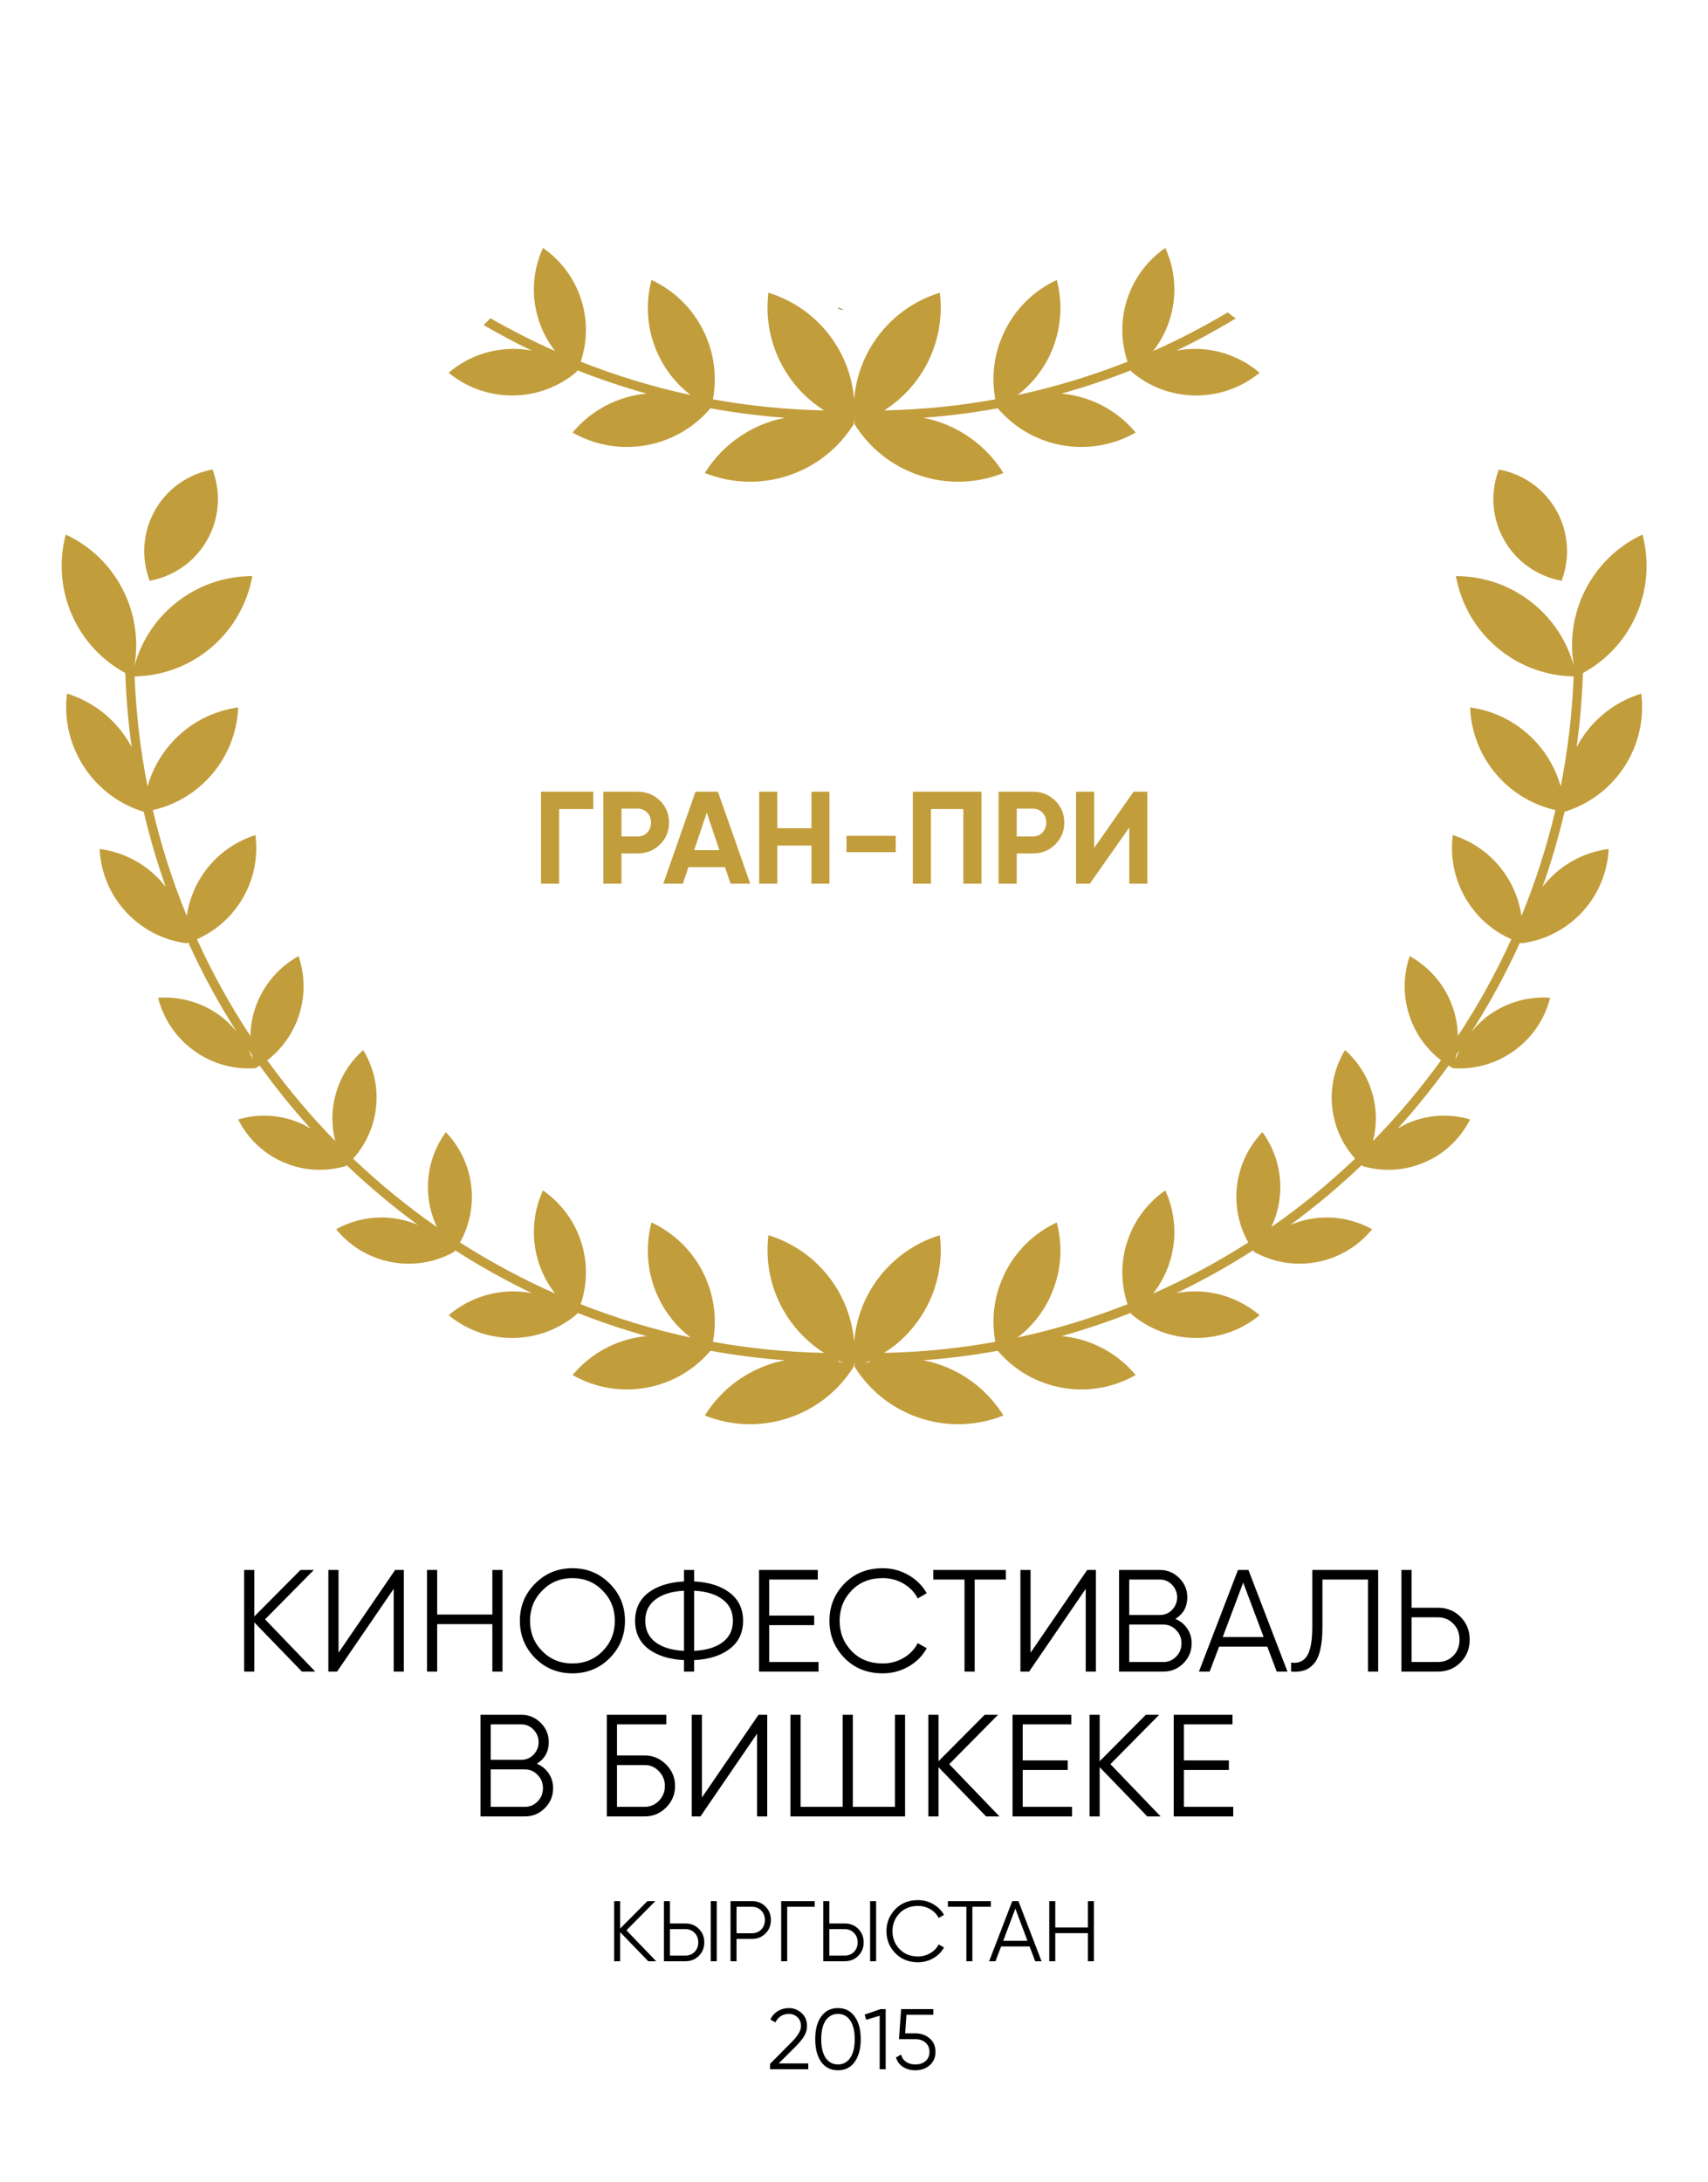 <?xml version="1.0" encoding="UTF-8"?> <svg xmlns="http://www.w3.org/2000/svg" width="696" height="889" viewBox="0 0 696 889" fill="none"> <path d="M390.438 580.219C385.303 580.219 380.078 579.417 374.928 577.727C363.391 573.94 354.183 566.332 348.224 556.778H348.216V556.763L348.209 556.755L348.216 556.752C348.13 556.063 348.107 555.366 348.051 554.674C347.994 555.366 347.972 556.063 347.889 556.752L347.896 556.755L347.889 556.763L347.885 556.778H347.877C341.918 566.332 332.711 573.94 321.173 577.727C316.023 579.417 310.802 580.219 305.663 580.219C299.275 580.219 293.023 578.977 287.218 576.665C293.181 567.096 302.392 559.481 313.941 555.69C315.918 555.042 317.905 554.561 319.893 554.169C309.609 553.405 299.475 552.106 289.514 550.296C283.039 557.907 274.012 563.422 263.408 565.338C260.728 565.82 258.059 566.053 255.428 566.053C247.511 566.053 239.93 563.941 233.323 560.177C239.817 552.404 248.96 546.768 259.708 544.826C260.984 544.6 262.252 544.434 263.517 544.318C253.899 541.63 244.484 538.46 235.288 534.831L235.077 535.347L235.085 535.351L235.073 535.358L235.07 535.37L235.066 535.366C228.045 541.34 218.977 544.988 209.039 545.074C208.911 545.078 208.787 545.078 208.662 545.078C198.86 545.078 189.863 541.6 182.82 535.821C189.844 529.84 198.92 526.185 208.866 526.094C208.979 526.094 209.092 526.094 209.201 526.094C211.776 526.094 214.286 526.358 216.73 526.813C205.911 521.645 195.498 515.784 185.466 509.369L185.026 510.032L185.03 510.035L185.018 510.039L185.011 510.05L185.007 510.047C179.466 513.115 173.149 514.831 166.565 514.831C164.179 514.831 161.754 514.605 159.322 514.135C150.174 512.377 142.432 507.479 136.972 500.782C142.519 497.707 148.848 495.99 155.44 495.99C157.828 495.99 160.249 496.216 162.68 496.683C165.353 497.199 167.89 498.001 170.299 499.017C160.087 491.541 150.396 483.402 141.25 474.688L140.898 475.03H140.9L140.891 475.034L140.882 475.041L140.881 475.038C137.463 476.047 133.897 476.577 130.286 476.577C125.356 476.577 120.344 475.591 115.531 473.509C107.185 469.899 100.84 463.594 97.049 456.058C100.472 455.045 104.045 454.514 107.664 454.514C112.596 454.514 117.607 455.501 122.42 457.582C123.876 458.215 125.223 458.983 126.554 459.769C119.154 451.634 112.265 443.037 105.812 434.104C105.233 434.465 104.663 434.838 104.068 435.169L104.069 435.177H104.058L104.048 435.184L104.047 435.177C103.16 435.237 102.272 435.271 101.381 435.271C93.626 435.271 85.8 432.922 79.036 428.028C71.491 422.566 66.544 414.856 64.425 406.481C65.321 406.417 66.218 406.386 67.116 406.386C74.87 406.386 82.695 408.735 89.458 413.629C92.163 415.587 94.443 417.887 96.468 420.352C89.066 408.765 82.469 396.637 76.74 384.018L76.026 384.278V384.286H76.014H76.004L76.001 384.282C66.86 383.088 58.071 378.82 51.331 371.513C44.584 364.203 41.036 355.085 40.587 345.87C49.737 347.056 58.538 351.332 65.281 358.643C66.085 359.512 66.834 360.412 67.545 361.33C64 351.358 61.016 341.131 58.565 330.692L58.52 330.703V330.707L58.506 330.703L58.493 330.707V330.699C48.824 327.714 40.102 321.465 34.161 312.31C29.285 304.797 26.961 296.364 26.958 288.026C26.956 286.2 27.068 284.378 27.287 282.572C36.969 285.553 45.699 291.806 51.642 300.968C52.374 302.098 53.035 303.246 53.649 304.413C52.272 294.486 51.406 284.405 51.058 274.188C42.062 269.279 34.479 261.604 29.81 251.609C26.635 244.811 25.131 237.666 25.127 230.63C25.122 226.264 25.696 221.942 26.803 217.771C37.016 222.544 45.678 230.781 50.822 241.796C53.995 248.587 55.496 255.731 55.504 262.763C55.507 265.681 55.252 268.576 54.752 271.421C57.331 261.905 62.741 253.059 70.883 246.264C80.2 238.487 91.519 234.703 102.776 234.703C102.793 234.703 102.81 234.703 102.826 234.703C100.824 245.797 95.077 256.277 85.746 264.07C76.705 271.61 65.781 275.363 54.858 275.581C55.457 290.846 57.223 305.813 60.127 320.385C61.939 313.921 65.234 307.767 70.051 302.455C77.389 294.365 87.011 289.592 97.046 288.207C96.638 298.326 92.826 308.369 85.488 316.459C79.077 323.524 70.922 328.057 62.272 330.018C65.772 344.872 70.397 359.29 76.109 373.162C76.909 367.628 78.837 362.17 82.037 357.148C87.381 348.757 95.286 342.994 104.082 340.205C104.308 341.955 104.425 343.724 104.425 345.497C104.425 352.985 102.368 360.562 98.047 367.346C93.58 374.355 87.314 379.505 80.247 382.644C86.503 396.388 93.779 409.567 102.037 422.058C102.125 417.759 102.922 413.399 104.56 409.153C107.911 400.461 114.097 393.708 121.654 389.518C122.992 393.448 123.7 397.604 123.703 401.824C123.706 406.39 122.883 411.032 121.142 415.545C118.544 422.287 114.228 427.84 108.902 431.958C117.324 443.613 126.58 454.616 136.613 464.866C135.857 461.904 135.453 458.821 135.453 455.67C135.453 453.84 135.588 451.992 135.869 450.125C137.227 441.136 141.698 433.388 148.014 427.798C151.474 433.483 153.441 440.112 153.449 447.072C153.452 448.935 153.315 450.818 153.028 452.715C151.9 460.191 148.596 466.782 143.894 472.011C154.538 482.152 165.948 491.488 178.043 499.909C176.07 495.734 174.813 491.134 174.478 486.244C174.418 485.375 174.388 484.505 174.388 483.647C174.376 475.328 177.072 467.558 181.672 461.226C187.653 467.456 191.572 475.738 192.208 485.032C192.269 485.898 192.299 486.76 192.299 487.615C192.302 494.315 190.537 500.647 187.45 506.173C199.763 514.048 212.698 521.016 226.19 526.968C222.967 522.846 220.479 518.038 219.007 512.678C218.021 509.079 217.55 505.462 217.55 501.904C217.55 495.975 218.856 490.208 221.254 484.964C228.832 490.223 234.686 498.065 237.317 507.656C238.292 511.229 238.759 514.816 238.763 518.347C238.763 522.812 238.025 527.186 236.639 531.319C251.042 537 265.987 541.581 281.406 544.89C275.921 540.67 271.328 535.129 268.196 528.428C265.343 522.319 263.992 515.9 263.988 509.576C263.984 505.654 264.496 501.769 265.49 498.023C274.667 502.311 282.452 509.712 287.079 519.604C289.928 525.707 291.272 532.121 291.276 538.438C291.276 541.205 291.02 543.956 290.519 546.652C305.257 549.313 320.375 550.845 335.794 551.161C329.955 547.45 324.787 542.488 320.778 536.307C315.349 527.946 312.759 518.562 312.756 509.282C312.756 507.25 312.88 505.221 313.124 503.211C323.898 506.527 333.618 513.487 340.232 523.681C344.888 530.864 347.414 538.792 348.051 546.761C348.687 538.792 351.213 530.864 355.869 523.681C362.487 513.487 372.207 506.527 382.977 503.211C383.221 505.221 383.346 507.25 383.346 509.282C383.342 518.562 380.752 527.946 375.324 536.307C371.315 542.488 366.146 547.45 360.307 551.161C375.73 550.845 390.844 549.313 405.582 546.652C405.081 543.956 404.825 541.205 404.825 538.438C404.829 532.121 406.173 525.707 409.026 519.604C413.649 509.712 421.434 502.311 430.611 498.023C431.605 501.769 432.121 505.654 432.117 509.576C432.11 515.9 430.758 522.319 427.905 528.428C424.773 535.129 420.18 540.67 414.696 544.89C430.114 541.581 445.063 537 459.462 531.319C458.08 527.186 457.339 522.812 457.339 518.347C457.342 514.816 457.809 511.229 458.784 507.656C461.415 498.065 467.269 490.223 474.847 484.964C477.245 490.208 478.551 495.975 478.551 501.904C478.551 505.462 478.08 509.079 477.094 512.678C475.622 518.038 473.134 522.846 469.912 526.968C483.403 521.016 496.338 514.048 508.651 506.173C505.568 500.647 503.799 494.315 503.803 487.615C503.803 486.76 503.833 485.898 503.893 485.032C504.529 475.738 508.448 467.456 514.429 461.226C519.03 467.558 521.725 475.328 521.717 483.647C521.717 484.505 521.687 485.375 521.627 486.244C521.292 491.134 520.035 495.734 518.058 499.913C530.157 491.488 541.563 482.152 552.209 472.015C547.503 466.786 544.206 460.191 543.077 452.715C542.79 450.818 542.651 448.935 542.655 447.072C542.662 440.112 544.627 433.483 548.087 427.798C554.404 433.388 558.876 441.136 560.235 450.125C560.517 451.992 560.653 453.84 560.649 455.67C560.649 458.821 560.246 461.907 559.489 464.866C569.521 454.616 578.778 443.613 587.199 431.958C581.876 427.84 577.558 422.287 574.957 415.545C573.218 411.032 572.397 406.39 572.397 401.824C572.401 397.604 573.109 393.448 574.449 389.518C582.004 393.708 588.193 400.461 591.543 409.153C593.181 413.399 593.979 417.759 594.065 422.061C602.321 409.571 609.601 396.392 615.854 382.644C608.788 379.505 602.52 374.355 598.056 367.346C593.734 360.562 591.679 352.985 591.679 345.497C591.679 343.724 591.792 341.955 592.021 340.205C600.815 342.994 608.72 348.757 614.066 357.148C617.265 362.174 619.193 367.628 619.991 373.162C625.705 359.29 630.331 344.872 633.832 330.018C625.182 328.057 617.024 323.524 610.614 316.459C603.277 308.369 599.463 298.326 599.057 288.207C609.089 289.592 618.711 294.365 626.051 302.455C630.87 307.767 634.164 313.921 635.974 320.389C638.88 305.817 640.646 290.85 641.244 275.581C630.32 275.363 619.396 271.613 610.358 264.07C601.026 256.277 595.277 245.797 593.275 234.703C593.294 234.703 593.309 234.703 593.324 234.703C604.583 234.703 615.903 238.487 625.219 246.264C633.362 253.059 638.771 261.905 641.35 271.421C640.849 268.576 640.597 265.681 640.597 262.767C640.605 255.731 642.107 248.587 645.28 241.796C650.422 230.781 659.088 222.544 669.297 217.771C670.407 221.942 670.98 226.264 670.976 230.63C670.968 237.666 669.466 244.811 666.293 251.609C661.621 261.604 654.04 269.279 645.047 274.188C644.696 284.401 643.831 294.486 642.453 304.409C643.07 303.246 643.729 302.094 644.459 300.968C650.403 291.806 659.133 285.553 668.815 282.572C669.033 284.378 669.146 286.2 669.146 288.026C669.142 296.364 666.816 304.797 661.941 312.31C656.001 321.465 647.279 327.714 637.608 330.699V330.707L637.597 330.703L637.582 330.707V330.703L637.537 330.692C635.086 341.131 632.105 351.358 628.558 361.33C629.27 360.412 630.019 359.512 630.821 358.643C637.563 351.332 646.364 347.056 655.515 345.87C655.067 355.085 651.518 364.203 644.772 371.513C638.033 378.82 629.24 383.088 620.1 384.282V384.286H620.089H620.077V384.278L619.362 384.018C613.633 396.633 607.037 408.762 599.637 420.345C601.662 417.887 603.943 415.587 606.642 413.629C613.407 408.735 621.233 406.386 628.984 406.386C629.884 406.386 630.783 406.417 631.675 406.481C629.56 414.856 624.61 422.566 617.066 428.028C610.301 432.922 602.475 435.271 594.72 435.271C593.832 435.271 592.94 435.237 592.055 435.177L592.051 435.184L592.044 435.177H592.032V435.169C591.438 434.842 590.869 434.465 590.29 434.104C583.837 443.037 576.949 451.634 569.548 459.766C570.88 458.983 572.224 458.215 573.681 457.582C578.496 455.501 583.506 454.514 588.438 454.514C592.055 454.514 595.631 455.045 599.053 456.058C595.262 463.594 588.916 469.899 580.574 473.509C575.759 475.591 570.745 476.577 565.813 476.577C562.203 476.577 558.639 476.047 555.221 475.038V475.041L555.213 475.034L555.202 475.03L554.855 474.691C545.708 483.402 536.018 491.541 525.805 499.017C528.211 498.001 530.752 497.199 533.421 496.683C535.853 496.216 538.273 495.99 540.664 495.99C547.255 495.99 553.583 497.707 559.128 500.782C553.67 507.479 545.93 512.377 536.779 514.135C534.347 514.605 531.926 514.831 529.536 514.831C522.956 514.831 516.635 513.115 511.094 510.047L511.09 510.05L511.083 510.039L511.072 510.035L511.075 510.032L510.635 509.369C500.603 515.784 490.19 521.645 479.375 526.813C481.818 526.358 484.326 526.094 486.9 526.094C487.01 526.094 487.123 526.094 487.235 526.094C497.181 526.185 506.257 529.84 513.281 535.821C506.242 541.604 497.241 545.078 487.443 545.078C487.315 545.078 487.19 545.078 487.066 545.074C477.124 544.988 468.056 541.34 461.035 535.366L461.031 535.37L461.028 535.358L461.016 535.351L461.024 535.347L460.813 534.831C451.62 538.46 442.202 541.63 432.584 544.318C433.849 544.434 435.117 544.6 436.393 544.826C447.141 546.768 456.285 552.404 462.778 560.177C456.172 563.941 448.59 566.053 440.674 566.053C438.042 566.053 435.373 565.82 432.693 565.338C422.093 563.422 413.062 557.907 406.587 550.296C396.626 552.106 386.493 553.405 376.208 554.169C378.196 554.561 380.183 555.042 382.16 555.69C393.709 559.481 402.92 567.096 408.883 576.665C403.079 578.977 396.826 580.219 390.438 580.219ZM352.278 555.332C352.982 555.118 353.697 554.952 354.412 554.771V554.376C353.705 554.7 352.997 555.039 352.278 555.332ZM343.823 555.332C343.104 555.039 342.4 554.704 341.693 554.376V554.771C342.404 554.952 343.123 555.118 343.823 555.332ZM592.981 432.011C593.493 430.539 594.148 429.12 594.841 427.715C594.397 428.359 593.926 428.98 593.478 429.624C593.335 430.426 593.177 431.224 592.981 432.011ZM103.12 432.011C102.926 431.22 102.768 430.422 102.622 429.62C102.175 428.977 101.703 428.355 101.26 427.708C101.952 429.116 102.61 430.539 103.12 432.011Z" fill="#C29D3B"></path> <path d="M636.345 236.604C626.599 234.823 617.711 228.826 612.625 219.438C609.855 214.33 608.545 208.826 608.541 203.398C608.537 199.246 609.301 195.135 610.766 191.276C620.512 193.053 629.396 199.057 634.485 208.442C637.256 213.55 638.566 219.054 638.57 224.482C638.573 228.634 637.809 232.745 636.345 236.604Z" fill="#C29D3B"></path> <path d="M60.994 236.604C59.531 232.745 58.767 228.634 58.77 224.482C58.774 219.054 60.086 213.55 62.854 208.442C67.944 199.057 76.83 193.053 86.578 191.276C88.041 195.135 88.804 199.246 88.801 203.398C88.798 208.826 87.486 214.33 84.718 219.438C79.63 228.826 70.742 234.823 60.994 236.604Z" fill="#C29D3B"></path> <path d="M390.436 196.254C385.298 196.254 380.073 195.452 374.927 193.762C363.389 189.975 354.181 182.371 348.222 172.813L348.215 172.817V172.802L348.207 172.787H348.215C348.128 172.098 348.106 171.401 348.049 170.712C347.996 171.401 347.97 172.098 347.887 172.787H347.895L347.887 172.802L347.883 172.817L347.88 172.813C341.917 182.371 332.709 189.975 321.171 193.762C316.025 195.452 310.8 196.254 305.666 196.254C299.278 196.254 293.021 195.012 287.216 192.7C293.179 183.131 302.391 175.516 313.94 171.729C315.916 171.078 317.904 170.6 319.891 170.208C309.607 169.44 299.473 168.141 289.513 166.331C283.038 173.942 274.011 179.457 263.407 181.373C260.726 181.855 258.057 182.088 255.422 182.088C247.51 182.088 239.924 179.977 233.322 176.212C239.815 168.435 248.959 162.803 259.706 160.865C260.982 160.635 262.255 160.469 263.52 160.353C253.898 157.665 244.483 154.492 235.287 150.867L235.076 151.382L235.083 151.386L235.072 151.394L235.068 151.405L235.064 151.401C228.044 157.375 218.975 161.023 209.037 161.113C208.913 161.113 208.793 161.113 208.668 161.113C198.866 161.113 189.862 157.639 182.818 151.857C189.843 145.875 198.919 142.22 208.864 142.133C208.985 142.129 209.105 142.129 209.222 142.129C211.789 142.129 214.293 142.397 216.728 142.852C210.005 139.641 203.459 136.129 197.04 132.417C198.023 131.54 198.956 130.618 199.788 129.62C208.33 134.506 217.123 139.005 226.188 143.003C222.966 138.881 220.477 134.077 219.009 128.713C218.023 125.114 217.552 121.497 217.552 117.939C217.549 112.01 218.855 106.243 221.253 101C228.834 106.258 234.684 114.1 237.316 123.695C238.291 127.264 238.757 130.851 238.761 134.382C238.761 138.847 238.023 143.221 236.638 147.354C251.041 153.035 265.985 157.616 281.404 160.925C275.919 156.705 271.327 151.164 268.195 144.463C265.342 138.354 263.99 131.935 263.986 125.611C263.983 121.689 264.498 117.804 265.492 114.058C274.666 118.346 282.454 125.747 287.077 135.64C289.927 141.742 291.271 148.156 291.274 154.473C291.274 157.24 291.022 159.991 290.522 162.687C305.255 165.352 320.373 166.88 335.792 167.193C329.954 163.485 324.785 158.523 320.776 152.346C315.348 143.978 312.758 134.597 312.754 125.318C312.754 123.285 312.878 121.256 313.123 119.246C323.897 122.562 333.616 129.522 340.23 139.72C344.891 146.895 347.413 154.827 348.049 162.796C348.685 154.827 351.211 146.895 355.868 139.72C362.486 129.522 372.205 122.562 382.979 119.246C383.224 121.256 383.344 123.285 383.344 125.318C383.34 134.597 380.75 143.978 375.322 152.346C371.313 158.523 366.145 163.485 360.306 167.193C375.729 166.88 390.843 165.352 405.58 162.687C405.08 159.991 404.824 157.24 404.824 154.473C404.827 148.156 406.171 141.742 409.025 135.64C413.647 125.747 421.432 118.346 430.61 114.058C431.604 117.804 432.119 121.689 432.116 125.611C432.108 131.935 430.757 138.354 427.903 144.463C424.771 151.168 420.179 156.705 414.694 160.925C430.113 157.616 445.061 153.039 459.46 147.354C458.079 143.221 457.337 138.847 457.337 134.382C457.341 130.851 457.808 127.264 458.783 123.695C461.414 114.1 467.268 106.258 474.845 101C477.243 106.243 478.549 112.01 478.549 117.939C478.549 121.497 478.079 125.114 477.093 128.713C475.621 134.077 473.136 138.881 469.91 143.007C480.398 138.376 490.513 133.076 500.293 127.264C501.332 128.141 502.431 128.969 503.632 129.692C495.772 134.439 487.704 138.869 479.374 142.848C481.809 142.397 484.313 142.129 486.876 142.129C486.993 142.129 487.113 142.129 487.234 142.133C497.179 142.22 506.255 145.875 513.28 151.857C506.237 157.639 497.236 161.113 487.433 161.113C487.309 161.113 487.185 161.113 487.065 161.113C477.123 161.023 468.054 157.375 461.038 151.401L461.03 151.405L461.026 151.394L461.015 151.386L461.022 151.382L460.812 150.867C451.619 154.492 442.204 157.665 432.582 160.353C433.847 160.469 435.116 160.635 436.392 160.865C447.139 162.803 456.283 168.435 462.777 176.212C456.174 179.977 448.592 182.088 440.676 182.088C438.045 182.088 435.376 181.855 432.692 181.373C422.091 179.457 413.064 173.942 406.585 166.331C396.625 168.141 386.491 169.44 376.207 170.208C378.194 170.6 380.182 171.078 382.158 171.729C393.707 175.516 402.919 183.131 408.882 192.7C403.077 195.015 396.824 196.254 390.436 196.254Z" fill="#C29D3B"></path> <path d="M341.704 125.748V125.352C342.412 125.676 343.116 126.019 343.835 126.309C343.135 126.098 342.416 125.932 341.704 125.748Z" fill="black"></path> <path d="M341.704 125.748V125.352C342.412 125.676 343.116 126.019 343.835 126.309C343.135 126.098 342.416 125.932 341.704 125.748Z" fill="#BC9A44"></path> <path d="M329.372 843H313.797V840.795L322.617 831.905C325.137 829.385 326.397 827.227 326.397 825.43C326.397 823.913 325.919 822.712 324.962 821.825C324.029 820.915 322.862 820.46 321.462 820.46C318.966 820.46 317.134 821.615 315.967 823.925L313.902 822.7C314.649 821.207 315.687 820.063 317.017 819.27C318.347 818.477 319.829 818.08 321.462 818.08C323.422 818.08 325.137 818.745 326.607 820.075C328.101 821.358 328.847 823.143 328.847 825.43C328.847 826.783 328.474 828.113 327.727 829.42C326.981 830.703 325.837 832.115 324.297 833.655L317.297 840.62H329.372V843ZM348.294 839.99C346.684 842.277 344.409 843.42 341.469 843.42C338.553 843.42 336.266 842.277 334.609 839.99C332.999 837.68 332.194 834.6 332.194 830.75C332.194 826.877 332.999 823.808 334.609 821.545C336.266 819.235 338.553 818.08 341.469 818.08C344.409 818.08 346.684 819.235 348.294 821.545C349.928 823.808 350.744 826.877 350.744 830.75C350.744 834.623 349.928 837.703 348.294 839.99ZM336.429 838.345C337.666 840.142 339.346 841.04 341.469 841.04C343.616 841.04 345.284 840.142 346.474 838.345C347.688 836.572 348.294 834.04 348.294 830.75C348.294 827.46 347.688 824.928 346.474 823.155C345.284 821.358 343.616 820.46 341.469 820.46C339.346 820.46 337.666 821.358 336.429 823.155C335.239 824.952 334.644 827.483 334.644 830.75C334.644 834.017 335.239 836.548 336.429 838.345ZM352.332 820.74L358.807 818.5H360.907V843H358.457V821.195L352.962 822.84L352.332 820.74ZM368.846 828.37H372.976C375.286 828.37 377.223 829.047 378.786 830.4C380.396 831.73 381.201 833.562 381.201 835.895C381.201 838.205 380.396 840.048 378.786 841.425C377.223 842.755 375.286 843.42 372.976 843.42C371.086 843.42 369.418 842.965 367.971 842.055C366.548 841.122 365.591 839.838 365.101 838.205L367.166 837.015C367.516 838.298 368.205 839.29 369.231 839.99C370.258 840.69 371.506 841.04 372.976 841.04C374.703 841.04 376.091 840.585 377.141 839.675C378.215 838.742 378.751 837.482 378.751 835.895C378.751 834.308 378.215 833.06 377.141 832.15C376.091 831.217 374.703 830.75 372.976 830.75H366.326L367.201 818.5H380.326V820.81H369.371L368.846 828.37Z" fill="black"></path> <path d="M220.466 322.542H241.764V329.605H227.851V360H220.466V322.542ZM245.863 322.542H259.83C263.397 322.542 266.43 323.755 268.927 326.181C271.389 328.606 272.619 331.585 272.619 335.117C272.619 338.649 271.389 341.628 268.927 344.053C266.43 346.479 263.397 347.692 259.83 347.692H253.248V360H245.863V322.542ZM253.248 340.789H259.83C261.4 340.789 262.702 340.254 263.736 339.184C264.771 338.078 265.288 336.722 265.288 335.117C265.288 333.476 264.771 332.12 263.736 331.05C262.702 329.98 261.4 329.445 259.83 329.445H253.248V340.789ZM305.719 360H297.692L295.445 353.258H280.515L278.268 360H270.294L283.405 322.542H292.555L305.719 360ZM288.007 331.05L282.87 346.355H293.144L288.007 331.05ZM330.654 337.418V322.542H337.985V360H330.654V344.482H316.741V360H309.356V322.542H316.741V337.418H330.654ZM365.011 347.157H344.944V340.522H365.011V347.157ZM371.961 322.542H399.948V360H392.563V329.605H379.346V360H371.961V322.542ZM406.921 322.542H420.888C424.455 322.542 427.488 323.755 429.985 326.181C432.446 328.606 433.677 331.585 433.677 335.117C433.677 338.649 432.446 341.628 429.985 344.053C427.488 346.479 424.455 347.692 420.888 347.692H414.306V360H406.921V322.542ZM414.306 340.789H420.888C422.458 340.789 423.76 340.254 424.794 339.184C425.829 338.078 426.346 336.722 426.346 335.117C426.346 333.476 425.829 332.12 424.794 331.05C423.76 329.98 422.458 329.445 420.888 329.445H414.306V340.789ZM467.542 360H460.157V337.15L444.104 360H438.485V322.542H445.869V345.445L461.923 322.542H467.542V360Z" fill="#C29D3B"></path> <path d="M108.011 659.706L128.477 681H123.035L103.634 660.948V681H99.493V639.595H103.634V658.523L122.444 639.595H127.885L108.011 659.706ZM164.563 681H160.423V647.284L137.354 681H133.805V639.595H137.946V673.31L161.014 639.595H164.563V681ZM200.627 657.754V639.595H204.767V681H200.627V661.658H178.15V681H174.009V639.595H178.15V657.754H200.627ZM248.461 675.499C244.321 679.64 239.254 681.71 233.26 681.71C227.266 681.71 222.198 679.64 218.058 675.499C213.917 671.28 211.847 666.212 211.847 660.297C211.847 654.343 213.917 649.295 218.058 645.155C222.198 640.975 227.266 638.885 233.26 638.885C239.254 638.885 244.321 640.975 248.461 645.155C252.602 649.295 254.672 654.343 254.672 660.297C254.672 666.212 252.602 671.28 248.461 675.499ZM215.988 660.297C215.988 665.187 217.644 669.308 220.956 672.66C224.269 676.012 228.37 677.688 233.26 677.688C238.149 677.688 242.251 676.012 245.563 672.66C248.875 669.308 250.532 665.187 250.532 660.297C250.532 655.447 248.875 651.346 245.563 647.994C242.251 644.603 238.149 642.907 233.26 642.907C228.37 642.907 224.269 644.603 220.956 647.994C217.644 651.346 215.988 655.447 215.988 660.297ZM282.87 676.327V681H278.729V676.327C272.696 676.012 267.865 674.493 264.238 671.772C260.61 668.973 258.796 665.148 258.796 660.297C258.796 655.447 260.61 651.622 264.238 648.822C267.865 646.101 272.696 644.583 278.729 644.267V639.595H282.87V644.267C288.943 644.583 293.754 646.101 297.303 648.822C300.97 651.622 302.804 655.447 302.804 660.297C302.804 665.187 300.97 669.012 297.303 671.772C293.754 674.493 288.943 676.012 282.87 676.327ZM278.729 672.541V648.053C273.8 648.29 269.936 649.473 267.136 651.602C264.336 653.692 262.936 656.59 262.936 660.297C262.936 664.004 264.336 666.922 267.136 669.052C269.936 671.142 273.8 672.305 278.729 672.541ZM282.87 648.053V672.541C287.799 672.305 291.664 671.142 294.464 669.052C297.263 666.922 298.663 664.004 298.663 660.297C298.663 656.59 297.263 653.692 294.464 651.602C291.664 649.473 287.799 648.29 282.87 648.053ZM313.434 662.072V677.096H333.545V681H309.293V639.595H333.249V643.498H313.434V658.168H331.771V662.072H313.434ZM359.713 681.71C353.403 681.71 348.218 679.64 344.156 675.499C340.055 671.319 338.004 666.252 338.004 660.297C338.004 654.343 340.055 649.276 344.156 645.096C348.218 640.955 353.403 638.885 359.713 638.885C363.498 638.885 366.988 639.811 370.182 641.665C373.377 643.479 375.861 645.943 377.635 649.059L373.968 651.188C372.667 648.664 370.735 646.653 368.171 645.155C365.608 643.656 362.789 642.907 359.713 642.907C354.508 642.907 350.288 644.583 347.055 647.935C343.782 651.326 342.145 655.447 342.145 660.297C342.145 665.148 343.782 669.268 347.055 672.66C350.288 676.012 354.508 677.688 359.713 677.688C362.789 677.688 365.608 676.938 368.171 675.44C370.735 673.941 372.667 671.93 373.968 669.406L377.635 671.477C375.94 674.592 373.475 677.076 370.242 678.93C367.008 680.783 363.498 681.71 359.713 681.71ZM380.318 639.595H409.893V643.498H397.176V681H393.035V643.498H380.318V639.595ZM446.569 681H442.429V647.284L419.36 681H415.811V639.595H419.951V673.31L443.02 639.595H446.569V681ZM478.965 659.528C481.016 660.396 482.633 661.717 483.816 663.491C484.999 665.266 485.59 667.257 485.59 669.466C485.59 672.66 484.466 675.381 482.218 677.628C479.971 679.876 477.25 681 474.056 681H456.015V639.595H472.695C475.732 639.595 478.354 640.699 480.562 642.907C482.731 645.076 483.816 647.678 483.816 650.715C483.816 654.579 482.199 657.517 478.965 659.528ZM472.695 643.498H460.155V657.931H472.695C474.588 657.931 476.225 657.241 477.605 655.861C478.985 654.402 479.675 652.687 479.675 650.715C479.675 648.783 478.985 647.087 477.605 645.628C476.225 644.208 474.588 643.498 472.695 643.498ZM460.155 677.096H474.056C476.106 677.096 477.841 676.367 479.261 674.907C480.72 673.448 481.45 671.634 481.45 669.466C481.45 667.336 480.72 665.542 479.261 664.083C477.841 662.584 476.106 661.835 474.056 661.835H460.155V677.096ZM524.637 681H520.259L516.415 670.826H496.777L492.932 681H488.555L504.466 639.595H508.725L524.637 681ZM506.596 644.741L498.255 666.922H514.936L506.596 644.741ZM526.108 681V677.333C528.987 677.727 531.136 676.84 532.556 674.671C534.015 672.502 534.744 668.48 534.744 662.604V639.595H561.599V681H557.458V643.498H538.885V662.722C538.885 666.469 538.589 669.604 537.998 672.127C537.406 674.651 536.519 676.564 535.336 677.865C534.192 679.166 532.871 680.054 531.373 680.527C529.914 681 528.159 681.158 526.108 681ZM575.222 654.974H585.869C589.576 654.974 592.671 656.216 595.156 658.7C597.64 661.185 598.882 664.28 598.882 667.987C598.882 671.694 597.64 674.789 595.156 677.274C592.671 679.758 589.576 681 585.869 681H571.081V639.595H575.222V654.974ZM575.222 677.096H585.869C588.432 677.096 590.542 676.248 592.198 674.553C593.894 672.857 594.742 670.668 594.742 667.987C594.742 665.345 593.894 663.176 592.198 661.48C590.542 659.745 588.432 658.878 585.869 658.878H575.222V677.096ZM218.766 718.528C220.816 719.396 222.433 720.717 223.616 722.491C224.799 724.266 225.391 726.257 225.391 728.466C225.391 731.66 224.267 734.381 222.019 736.628C219.771 738.876 217.05 740 213.856 740H195.815V698.595H212.496C215.532 698.595 218.154 699.699 220.363 701.907C222.532 704.076 223.616 706.678 223.616 709.715C223.616 713.579 221.999 716.517 218.766 718.528ZM212.496 702.498H199.956V716.931H212.496C214.388 716.931 216.025 716.241 217.405 714.861C218.785 713.402 219.475 711.687 219.475 709.715C219.475 707.783 218.785 706.087 217.405 704.628C216.025 703.208 214.388 702.498 212.496 702.498ZM199.956 736.096H213.856C215.907 736.096 217.642 735.367 219.061 733.907C220.52 732.448 221.25 730.634 221.25 728.466C221.25 726.336 220.52 724.542 219.061 723.083C217.642 721.584 215.907 720.835 213.856 720.835H199.956V736.096ZM251.424 715.157H262.662C266.054 715.157 268.972 716.379 271.417 718.824C273.862 721.269 275.084 724.187 275.084 727.578C275.084 731.009 273.862 733.947 271.417 736.392C269.011 738.797 266.093 740 262.662 740H247.283V698.595H271.535V702.498H251.424V715.157ZM251.424 736.096H262.662C264.95 736.096 266.902 735.268 268.518 733.612C270.135 731.916 270.944 729.905 270.944 727.578C270.944 725.291 270.135 723.3 268.518 721.604C266.941 719.908 264.989 719.061 262.662 719.061H251.424V736.096ZM312.642 740H308.502V706.284L285.433 740H281.884V698.595H286.025V732.31L309.093 698.595H312.642V740ZM364.677 736.096V698.595H368.817V740H322.088V698.595H326.229V736.096H343.382V698.595H347.523V736.096H364.677ZM386.81 718.706L407.277 740H401.835L382.433 719.948V740H378.293V698.595H382.433V717.523L401.243 698.595H406.685L386.81 718.706ZM416.745 721.072V736.096H436.857V740H412.605V698.595H436.561V702.498H416.745V717.168H435.082V721.072H416.745ZM452.489 718.706L472.955 740H467.513L448.111 719.948V740H443.971V698.595H448.111V717.523L466.921 698.595H472.363L452.489 718.706ZM482.423 721.072V736.096H502.535V740H478.283V698.595H502.239V702.498H482.423V717.168H500.76V721.072H482.423Z" fill="black"></path> <path d="M255.283 786.4L267.393 799H264.173L252.693 787.135V799H250.243V774.5H252.693V785.7L263.823 774.5H267.043L255.283 786.4ZM279.296 799H270.546V774.5H272.996V783.6H279.296C281.489 783.6 283.321 784.335 284.791 785.805C286.261 787.275 286.996 789.107 286.996 791.3C286.996 793.493 286.261 795.325 284.791 796.795C283.321 798.265 281.489 799 279.296 799ZM292.071 799H289.621V774.5H292.071V799ZM272.996 785.91V796.69H279.296C280.813 796.69 282.061 796.188 283.041 795.185C284.044 794.182 284.546 792.887 284.546 791.3C284.546 789.737 284.044 788.453 283.041 787.45C282.061 786.423 280.813 785.91 279.296 785.91H272.996ZM297.685 774.5H306.435C308.628 774.5 310.46 775.235 311.93 776.705C313.4 778.175 314.135 780.007 314.135 782.2C314.135 784.393 313.4 786.225 311.93 787.695C310.46 789.165 308.628 789.9 306.435 789.9H300.135V799H297.685V774.5ZM300.135 787.59H306.435C307.951 787.59 309.2 787.088 310.18 786.085C311.183 785.082 311.685 783.787 311.685 782.2C311.685 780.637 311.183 779.353 310.18 778.35C309.2 777.323 307.951 776.81 306.435 776.81H300.135V787.59ZM318.329 774.5H331.979V776.81H320.779V799H318.329V774.5ZM344.238 799H335.488V774.5H337.938V783.6H344.238C346.431 783.6 348.263 784.335 349.733 785.805C351.203 787.275 351.938 789.107 351.938 791.3C351.938 793.493 351.203 795.325 349.733 796.795C348.263 798.265 346.431 799 344.238 799ZM357.013 799H354.562V774.5H357.013V799ZM337.938 785.91V796.69H344.238C345.754 796.69 347.003 796.188 347.983 795.185C348.986 794.182 349.488 792.887 349.488 791.3C349.488 789.737 348.986 788.453 347.983 787.45C347.003 786.423 345.754 785.91 344.238 785.91H337.938ZM374.071 799.42C370.338 799.42 367.27 798.195 364.866 795.745C362.44 793.272 361.226 790.273 361.226 786.75C361.226 783.227 362.44 780.228 364.866 777.755C367.27 775.305 370.338 774.08 374.071 774.08C376.311 774.08 378.376 774.628 380.266 775.725C382.156 776.798 383.626 778.257 384.676 780.1L382.506 781.36C381.736 779.867 380.593 778.677 379.076 777.79C377.56 776.903 375.891 776.46 374.071 776.46C370.991 776.46 368.495 777.452 366.581 779.435C364.645 781.442 363.676 783.88 363.676 786.75C363.676 789.62 364.645 792.058 366.581 794.065C368.495 796.048 370.991 797.04 374.071 797.04C375.891 797.04 377.56 796.597 379.076 795.71C380.593 794.823 381.736 793.633 382.506 792.14L384.676 793.365C383.673 795.208 382.215 796.678 380.301 797.775C378.388 798.872 376.311 799.42 374.071 799.42ZM386.263 774.5H403.763V776.81H396.238V799H393.788V776.81H386.263V774.5ZM424.422 799H421.832L419.557 792.98H407.937L405.662 799H403.072L412.487 774.5H415.007L424.422 799ZM413.747 777.545L408.812 790.67H418.682L413.747 777.545ZM443.318 785.245V774.5H445.768V799H443.318V787.555H430.018V799H427.568V774.5H430.018V785.245H443.318Z" fill="black"></path> </svg> 